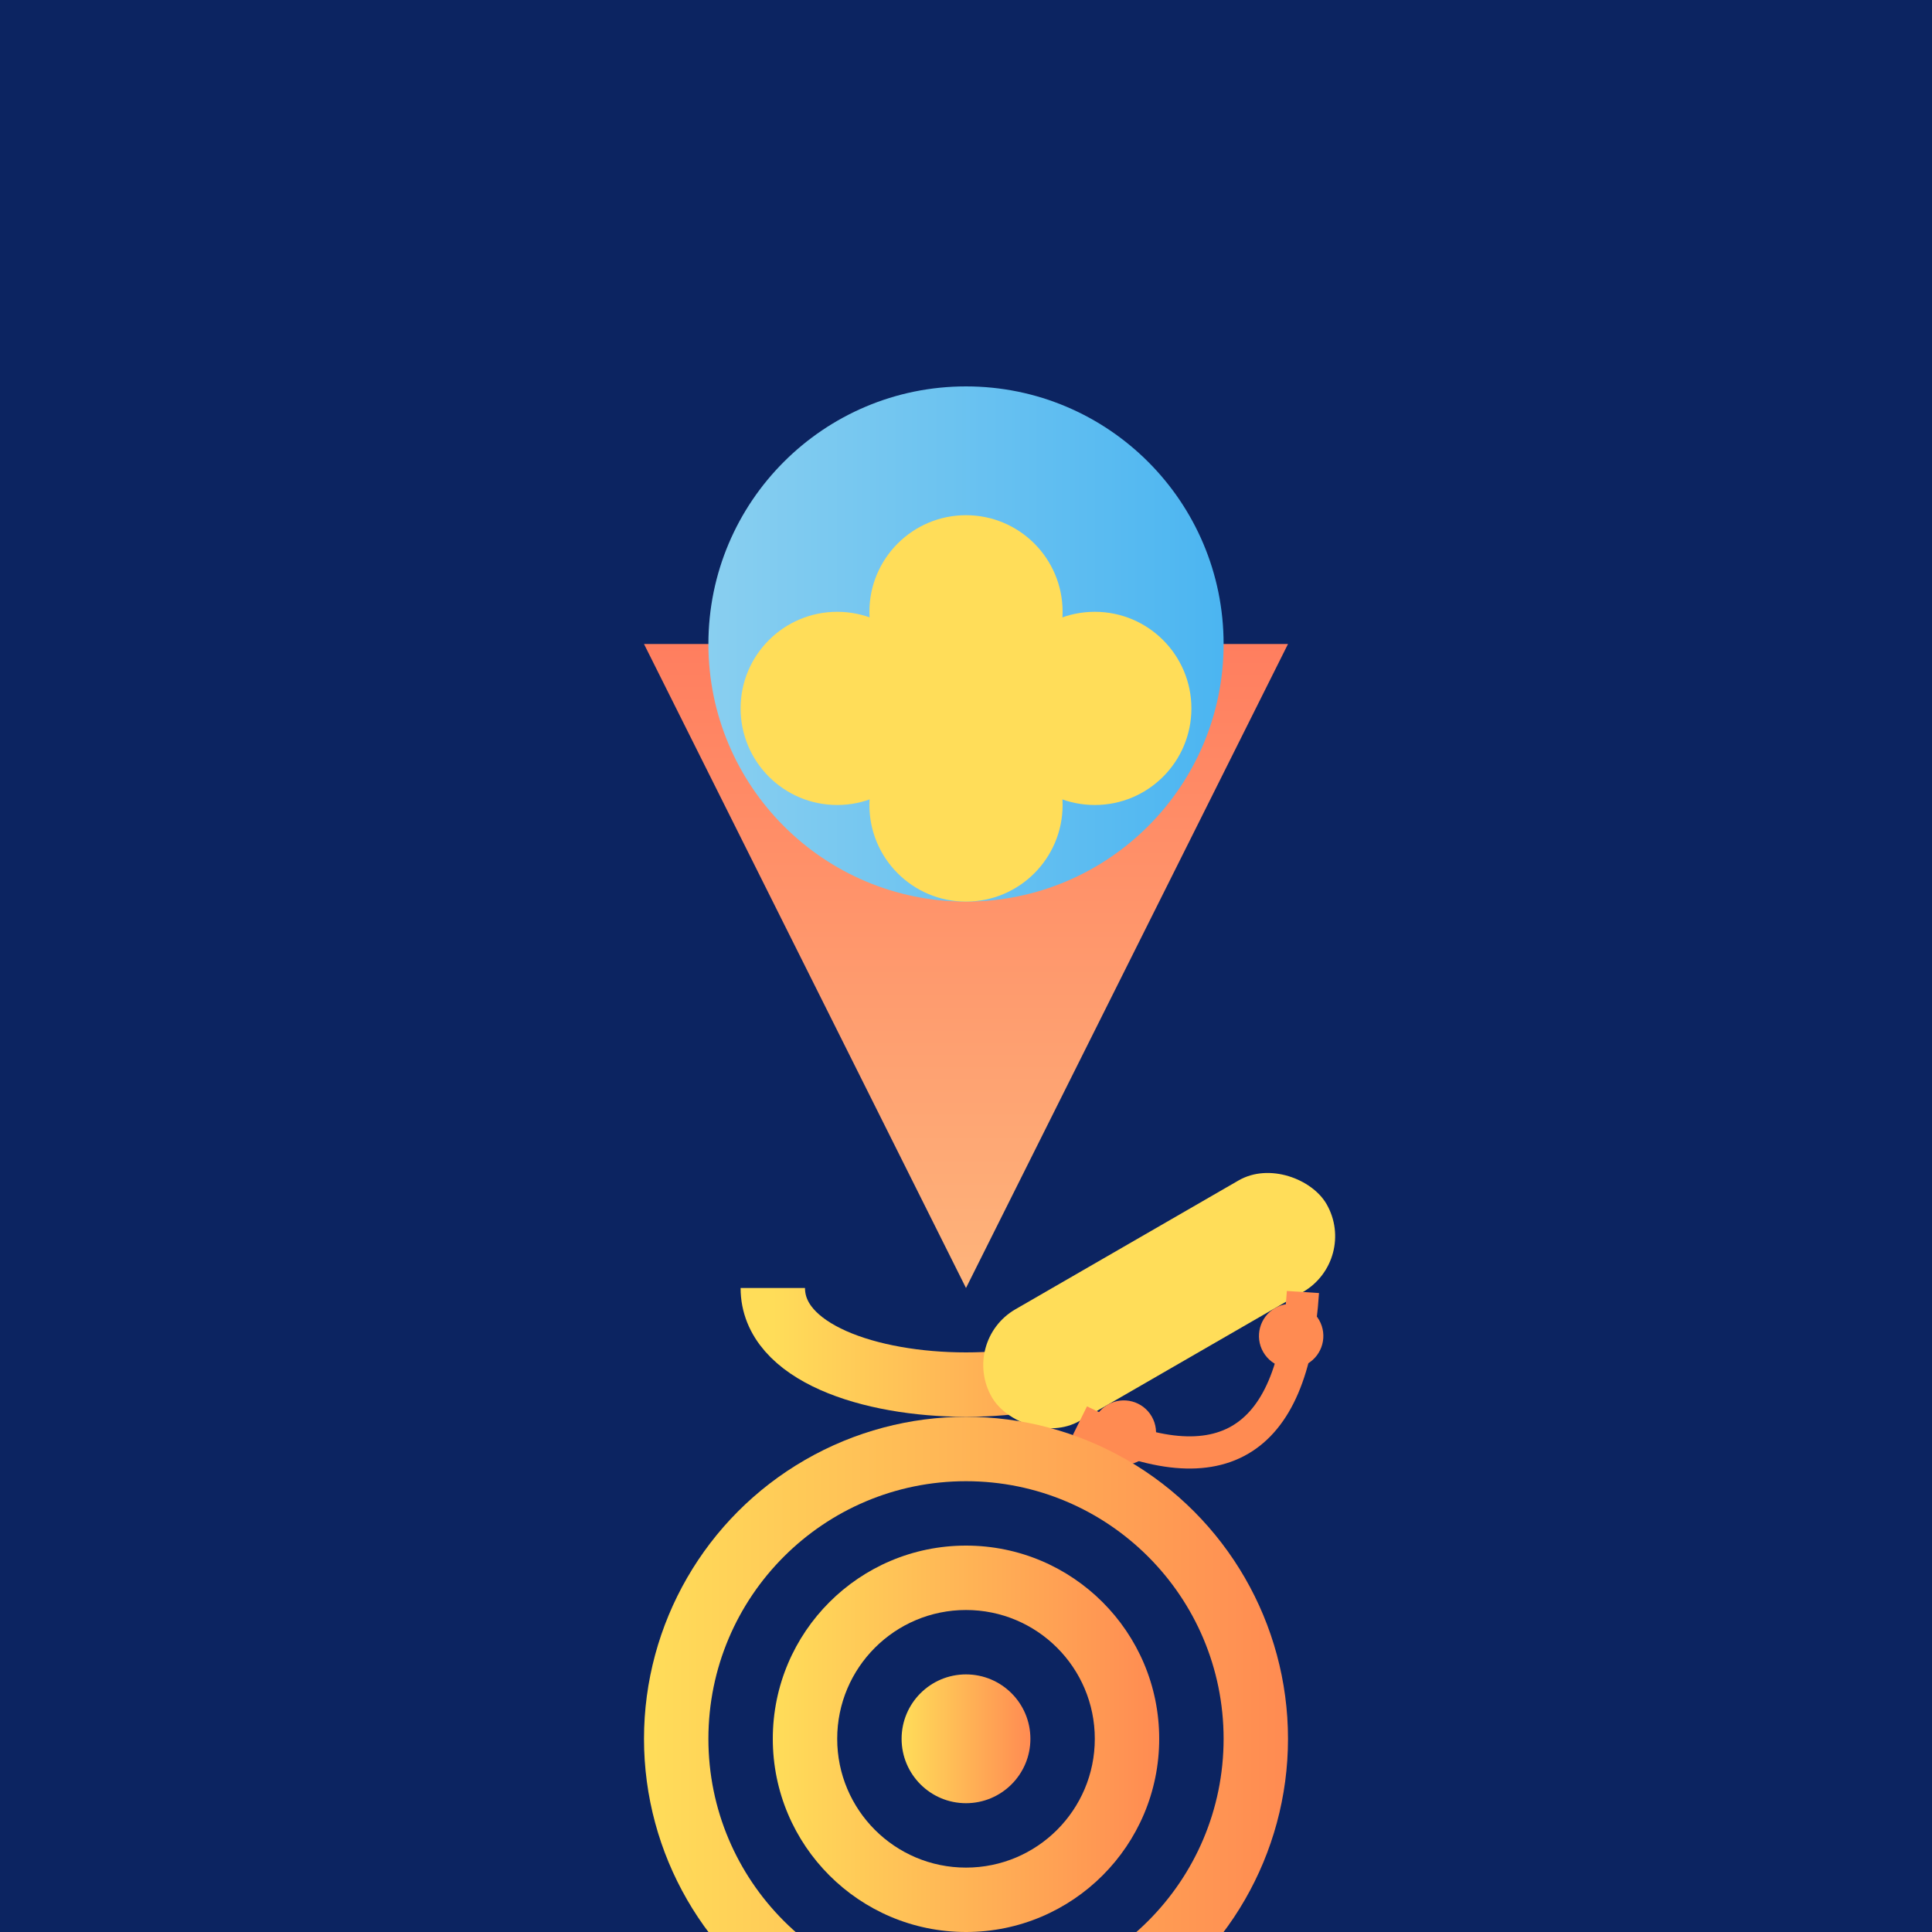 <svg width="300" height="300" viewBox="0 0 300 300" xmlns="http://www.w3.org/2000/svg">
  <defs>
    <linearGradient id="gradient1" x1="0" y1="0" x2="0" y2="1">
      <stop offset="0%" stop-color="#ff7e5f"/>
      <stop offset="100%" stop-color="#feb47b"/>
    </linearGradient>
    <linearGradient id="gradient2" x1="0" y1="0" x2="1" y2="0">
      <stop offset="0%" stop-color="#89cff0"/>
      <stop offset="100%" stop-color="#4bb5f1"/>
    </linearGradient>
    <linearGradient id="gradient3" x1="0" y1="0" x2="1" y2="0">
      <stop offset="0%" stop-color="#ffdd59"/>
      <stop offset="100%" stop-color="#ff8b52"/>
    </linearGradient>
  </defs>
  <rect width="300" height="300" fill="#0c2461"/>
  <g transform="translate(150 150)">
    <path d="M-50-50 L50-50 L0 50z" fill="url(#gradient1)"/>
    <circle cx="0" cy="-50" r="40" fill="url(#gradient2)"/>
    <circle cx="-20" cy="-40" r="15" fill="#ffdd59"/>
    <circle cx="20" cy="-40" r="15" fill="#ffdd59"/>
    <circle cx="0" cy="-25" r="15" fill="#ffdd59"/>
    <circle cx="0" cy="-55" r="15" fill="#ffdd59"/>
    <circle cx="0" cy="-30" r="15" fill="#ffdd59"/>
    <path d="M-30 50 C-30 70, 30 70, 30 50" stroke="url(#gradient3)" stroke-width="10" fill="none"/>
  </g>
  <g transform="translate(150 150) rotate(-30)">
    <rect x="-30" y="50" width="60" height="20" rx="10" ry="10" fill="#ffdd59"/>
    <path d="M-20 70 Q0 100 20 70" stroke="#ff8b52" stroke-width="5" fill="none"/>
    <circle cx="-15" cy="75" r="5" fill="#ff8b52"/>
    <circle cx="15" cy="75" r="5" fill="#ff8b52"/>
  </g>
  <g transform="translate(150 150)">
    <circle cx="0" cy="120" r="50" fill="url(#gradient3)"/>
    <circle cx="0" cy="120" r="40" fill="#0c2461"/>
    <circle cx="0" cy="120" r="30" fill="url(#gradient3)"/>
    <circle cx="0" cy="120" r="20" fill="#0c2461"/>
    <circle cx="0" cy="120" r="10" fill="url(#gradient3)"/>
  </g>
</svg>